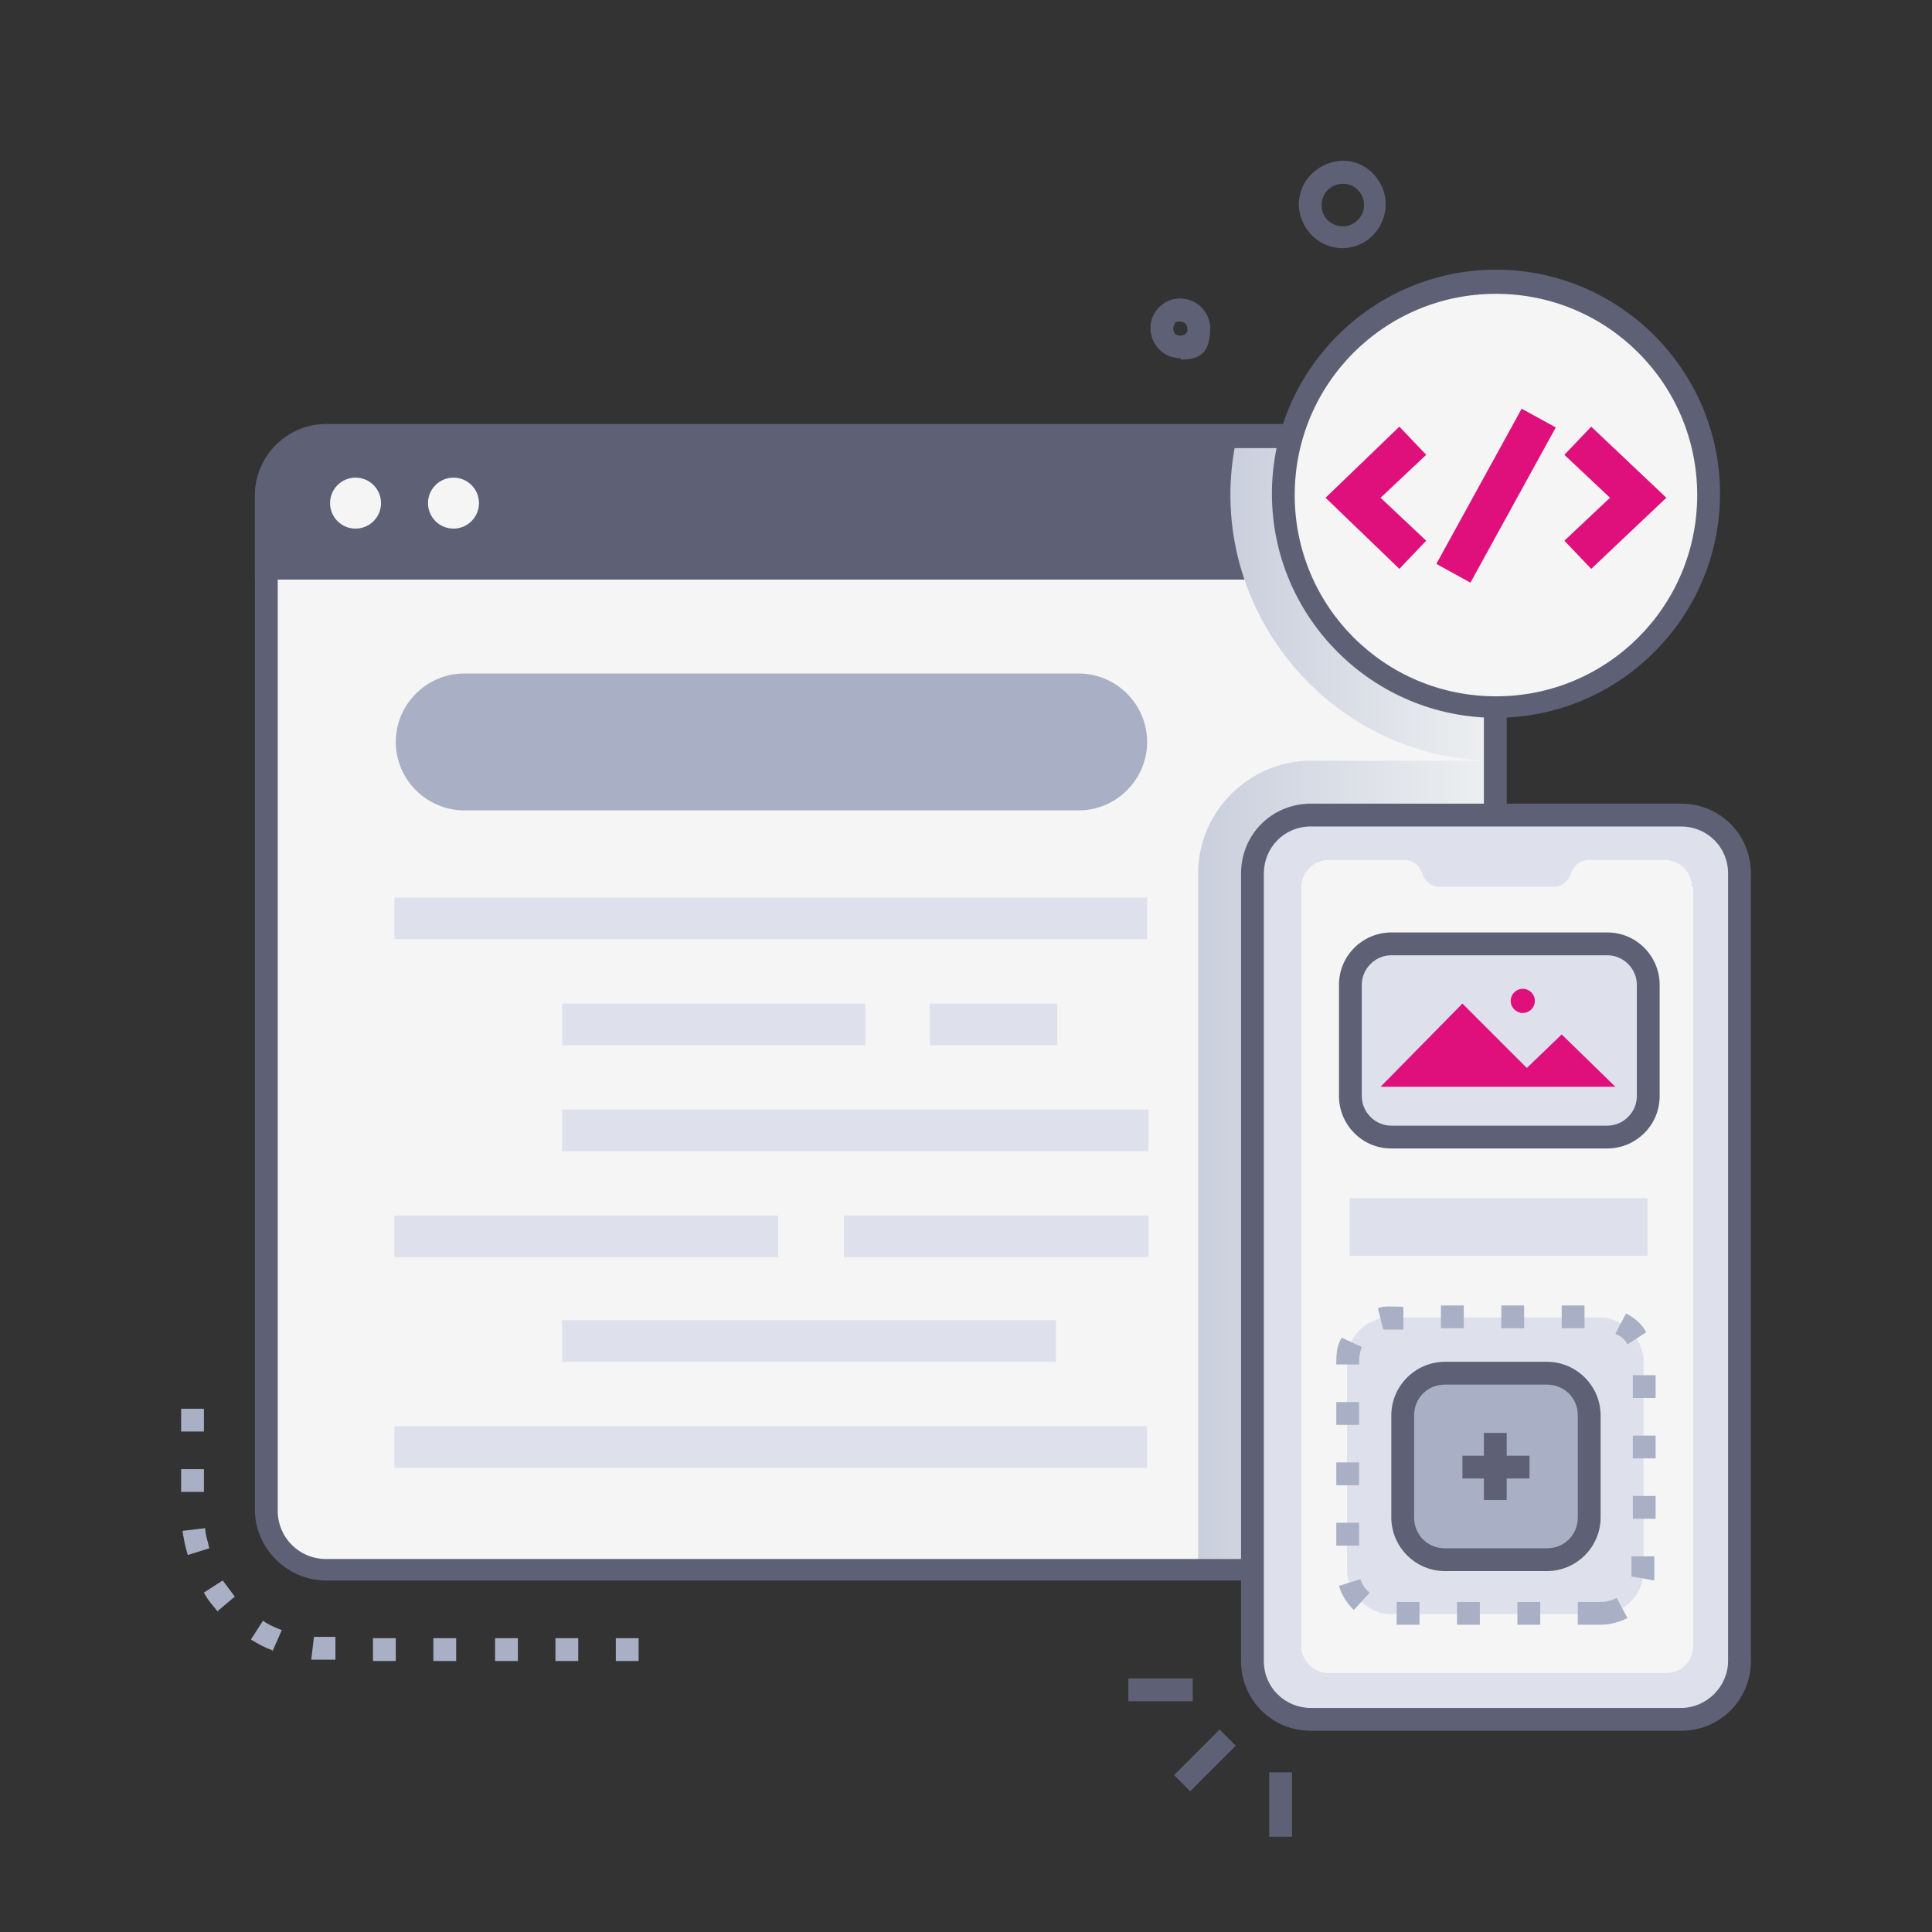 <?xml version="1.0" encoding="UTF-8"?>
<svg xmlns="http://www.w3.org/2000/svg" version="1.1" xmlns:xlink="http://www.w3.org/1999/xlink" viewBox="0 0 144 144">
  <rect x="0" y="0" width="144" height="144" fill="#333333" stroke="none"/>
  <defs>
    <style>
      .cls-1 {
        fill: url(#linear-gradient-2);
      }

      .cls-1, .cls-2 {
        mix-blend-mode: multiply;
      }

      .cls-3 {
        isolation: isolate;
      }

      .cls-4 {
        fill: #dee1ec;
      }

      .cls-5 {
        fill: #a9afc4;
      }

      .cls-6 {
        fill: #df107b;
      }

      .cls-7 {
        fill: #f5f5f5;
      }

      .cls-8 {
        fill: #5e6175;
      }

      .cls-2 {
        fill: url(#linear-gradient);
      }
    </style>
    <linearGradient id="linear-gradient" x1="91.7" y1="44.6" x2="111.5" y2="44.6" gradientUnits="userSpaceOnUse">
      <stop offset="0" stop-color="#cacfdd"/>
      <stop offset="1" stop-color="#eef0f1"/>
    </linearGradient>
    <linearGradient id="linear-gradient-2" x1="89.3" y1="86.9" y2="86.9" xlink:href="#linear-gradient"/>
  </defs>
  <!-- Generator: Adobe Illustrator 28.7.1, SVG Export Plug-In . SVG Version: 1.2.0 Build 142)  -->
  <g class="cls-3">
    <g id="Layer_1">
      <g>
        <g>
          <rect class="cls-7" x="19.9" y="32.5" width="91.6" height="84.5" rx="4.4" ry="4.4"/>
          <path class="cls-7" d="M24.3,32.5h82.7c2.4,0,4.4,2,4.4,4.4v75.6c0,2.4-2,4.4-4.4,4.4H24.3c-2.4,0-4.4-2-4.4-4.4V37c0-2.4,2-4.4,4.4-4.4Z"/>
          <g>
            <path class="cls-8" d="M111.5,37v5.4H19.9v-5.4c0-2.4,2-4.4,4.4-4.4h82.7c2.4,0,4.4,2,4.4,4.4Z"/>
            <path class="cls-8" d="M112.3,43.2H19v-6.3c0-2.9,2.4-5.3,5.3-5.3h82.7c2.9,0,5.3,2.4,5.3,5.3v6.3ZM20.7,41.5h89.9v-4.6c0-2-1.6-3.6-3.6-3.6H24.3c-2,0-3.6,1.6-3.6,3.6v4.6Z"/>
          </g>
          <circle class="cls-7" cx="26.5" cy="37.5" r="1.9"/>
          <circle class="cls-7" cx="33.8" cy="37.5" r="1.9"/>
          <rect class="cls-4" x="29.4" y="66.9" width="56.1" height="3.1"/>
          <rect class="cls-4" x="41.9" y="74.8" width="22.6" height="3.1"/>
          <rect class="cls-4" x="69.3" y="74.8" width="9.5" height="3.1"/>
          <rect class="cls-4" x="41.9" y="82.7" width="43.7" height="3.1"/>
          <rect class="cls-4" x="29.4" y="90.6" width="28.6" height="3.1"/>
          <rect class="cls-4" x="62.9" y="90.6" width="22.7" height="3.1"/>
          <rect class="cls-4" x="41.9" y="98.4" width="36.8" height="3.1"/>
          <rect class="cls-4" x="29.4" y="106.3" width="56.1" height="3.1"/>
          <path class="cls-2" d="M111.5,37v19.7c-12.6,0-22.1-11.8-19.3-24.2h14.9c2.4,0,4.4,2,4.4,4.4Z"/>
          <path class="cls-1" d="M111.5,56.8v55.8c0,2.4-2,4.4-4.4,4.4h-17.8v-51.9c0-4.6,3.8-8.4,8.4-8.4h13.8Z"/>
          <path class="cls-5" d="M80.4,60.4h-45.8c-2.8,0-5.1-2.3-5.1-5.1s2.3-5.1,5.1-5.1h45.8c2.8,0,5.1,2.3,5.1,5.1s-2.3,5.1-5.1,5.1Z"/>
          <path class="cls-8" d="M107.1,117.8H24.3c-2.9,0-5.3-2.4-5.3-5.3V37c0-2.9,2.4-5.3,5.3-5.3h82.7c2.9,0,5.3,2.4,5.3,5.3v75.6c0,2.9-2.4,5.3-5.3,5.3ZM24.3,33.4c-2,0-3.6,1.6-3.6,3.6v75.6c0,2,1.6,3.6,3.6,3.6h82.7c2,0,3.6-1.6,3.6-3.6V37c0-2-1.6-3.6-3.6-3.6H24.3Z"/>
          <circle class="cls-7" cx="111.5" cy="36.9" r="15.8"/>
          <path class="cls-8" d="M111.5,53.5c-9.2,0-16.7-7.5-16.7-16.7s7.5-16.7,16.7-16.7,16.7,7.5,16.7,16.7-7.5,16.7-16.7,16.7ZM111.5,21.9c-8.3,0-15,6.7-15,15s6.7,15,15,15,15-6.7,15-15-6.7-15-15-15Z"/>
          <polygon class="cls-6" points="104.3 31.8 98.8 37.1 104.3 42.4 106.3 40.3 102.9 37.1 106.3 33.9 104.3 31.8"/>
          <polygon class="cls-6" points="118.6 31.8 116.6 33.9 120 37.1 116.6 40.3 118.6 42.4 124.2 37.1 118.6 31.8"/>
          <rect class="cls-6" x="104.9" y="35.4" width="13.2" height="2.9" transform="translate(25.5 116.9) rotate(-61.2)"/>
          <path class="cls-4" d="M97.7,60.7h27.6c2.4,0,4.4,2,4.4,4.4v58.7c0,2.4-2,4.4-4.4,4.4h-27.6c-2.4,0-4.4-2-4.4-4.4v-58.7c0-2.4,2-4.4,4.4-4.4Z"/>
          <path class="cls-8" d="M125.3,129h-27.6c-2.9,0-5.2-2.3-5.2-5.2v-58.7c0-2.9,2.3-5.2,5.2-5.2h27.6c2.9,0,5.2,2.3,5.2,5.2v58.7c0,2.9-2.3,5.2-5.2,5.2ZM97.7,61.6c-2,0-3.5,1.6-3.5,3.5v58.7c0,2,1.6,3.5,3.5,3.5h27.6c1.9,0,3.5-1.6,3.5-3.5v-58.7c0-2-1.6-3.5-3.5-3.5h-27.6Z"/>
          <path class="cls-7" d="M126.2,66.1v56.6c0,1.1-.9,2-2,2h-25.2c-1.1,0-2-.9-2-2v-56.6c0-1.1.9-2,2-2h5.7c.6,0,1.1.4,1.3,1s.7,1,1.3,1h8.5c.6,0,1.1-.4,1.3-1s.7-1,1.3-1h5.7c1.1,0,2,.9,2,2Z"/>
          <rect class="cls-4" x="100.6" y="70.3" width="22.2" height="14.4" rx="3.1" ry="3.1"/>
          <path class="cls-8" d="M119.8,85.6h-16.1c-2.2,0-3.9-1.8-3.9-3.9v-8.3c0-2.2,1.8-3.9,3.9-3.9h16.1c2.2,0,3.9,1.8,3.9,3.9v8.3c0,2.2-1.8,3.9-3.9,3.9ZM103.7,71.2c-1.2,0-2.2,1-2.2,2.2v8.3c0,1.2,1,2.2,2.2,2.2h16.1c1.2,0,2.2-1,2.2-2.2v-8.3c0-1.2-1-2.2-2.2-2.2h-16.1Z"/>
          <polygon class="cls-6" points="102.9 81 109 74.8 113.8 79.6 116.4 77.1 120.4 81 102.9 81"/>
          <circle class="cls-6" cx="113.5" cy="74.6" r=".9"/>
          <rect class="cls-4" x="100.6" y="89.3" width="22.2" height="4.3"/>
          <rect class="cls-4" x="100.4" y="98.2" width="22.1" height="22.1" rx="3.2" ry="3.2"/>
          <path class="cls-5" d="M119.3,121.1h-1.7v-1.7h1.7c.4,0,.8-.1,1.2-.3l.8,1.5c-.6.3-1.3.5-2,.5ZM114.8,121.1h-1.7v-1.7h1.7v1.7ZM110.3,121.1h-1.7v-1.7h1.7v1.7ZM105.8,121.1h-1.7v-1.7h1.7v1.7ZM100.9,120c-.5-.5-.9-1.1-1.1-1.8l1.6-.5c.1.4.4.8.7,1l-1.1,1.2ZM123.3,117.8l-1.7-.3c0-.3,0-.4,0-1.5h1.7c0,1,0,1.3,0,1.8ZM101.3,115.2h-1.7v-1.7h1.7v1.7ZM123.4,113.2h-1.7v-1.7h1.7v1.7ZM101.3,110.7h-1.7v-1.7h1.7v1.7ZM123.4,108.7h-1.7v-1.7h1.7v1.7ZM101.3,106.2h-1.7v-1.7h1.7v1.7ZM123.4,104.2h-1.7v-1.7h1.7v1.7ZM101.3,101.7h-1.7c0-.7,0-1.3.4-2l1.5.7c-.2.5-.2.9-.2,1.3ZM121.3,100.2c-.2-.4-.5-.6-.9-.8l.8-1.5c.6.3,1.2.8,1.5,1.4l-1.4.9ZM103.1,99.1l-.4-1.6c.6-.2,1-.1,1.9-.1v1.7c-.8,0-1.1,0-1.5,0ZM118.1,99h-1.7v-1.7h1.7v1.7ZM113.6,99h-1.7v-1.7h1.7v1.7ZM109.1,99h-1.7v-1.7h1.7v1.7Z"/>
          <rect class="cls-5" x="104.5" y="102.4" width="13.9" height="13.9" rx="3.1" ry="3.1"/>
          <path class="cls-8" d="M115.3,117.1h-7.6c-2.2,0-4-1.8-4-4v-7.6c0-2.2,1.8-4,4-4h7.6c2.2,0,4,1.8,4,4v7.6c0,2.2-1.8,4-4,4ZM107.7,103.2c-1.3,0-2.3,1-2.3,2.3v7.6c0,1.3,1,2.3,2.3,2.3h7.6c1.3,0,2.3-1,2.3-2.3v-7.6c0-1.3-1-2.3-2.3-2.3h-7.6Z"/>
          <rect class="cls-8" x="110.6" y="106.8" width="1.7" height="5"/>
          <rect class="cls-8" x="109" y="108.5" width="5" height="1.7"/>
        </g>
        <path class="cls-8" d="M100.1,18.5c-1.8,0-3.2-1.4-3.3-3.2,0-2.9,3.5-4.4,5.5-2.4,2.1,2.1.6,5.6-2.3,5.6ZM100.1,13.7c-.9,0-1.6.7-1.6,1.6,0,1.4,1.7,2.1,2.7,1.1,1-1,.3-2.7-1.1-2.7Z"/>
        <path class="cls-8" d="M88,26.7c-2,0-3-2.4-1.6-3.8h0c1.4-1.4,3.8-.4,3.8,1.6s-1,2.3-2.2,2.3ZM87.6,24.1h0c-.2.2-.2.6,0,.8.4.3,1,0,.9-.4,0-.5-.6-.7-1-.4Z"/>
        <rect class="cls-8" x="87.4" y="130.4" width="4.8" height="1.7" transform="translate(-66.5 101.9) rotate(-45)"/>
        <rect class="cls-8" x="94.6" y="132.1" width="1.7" height="4.8"/>
        <rect class="cls-8" x="84.1" y="125.1" width="4.8" height="1.7"/>
        <path class="cls-5" d="M23.2,123.7l.2-1.7c.6,0,1,0,1.6,0v1.7c-.6,0-1.1,0-1.8,0ZM47.6,123.8h-1.7v-1.7h1.7v1.7ZM43.1,123.8h-1.7v-1.7h1.7v1.7ZM38.6,123.8h-1.7v-1.7h1.7v1.7ZM34,123.8h-1.7v-1.7h1.7v1.7ZM29.5,123.8h-1.7v-1.7h1.7v1.7ZM20.3,123c-.6-.2-1.1-.5-1.6-.8l.9-1.4c.4.3.9.5,1.4.7l-.7,1.6ZM16.3,120.2c-.4-.5-.8-.9-1.1-1.5l1.4-.9c.3.4.6.8.9,1.2l-1.3,1.1ZM14,115.9c-.2-.6-.3-1.2-.4-1.8l1.7-.2c0,.5.2,1,.3,1.5l-1.6.5ZM15.2,111.2h-1.7v-1.7h1.7v1.7ZM15.2,106.7h-1.7v-1.7h1.7v1.7Z"/>
      </g>
    </g>
  </g>
</svg>